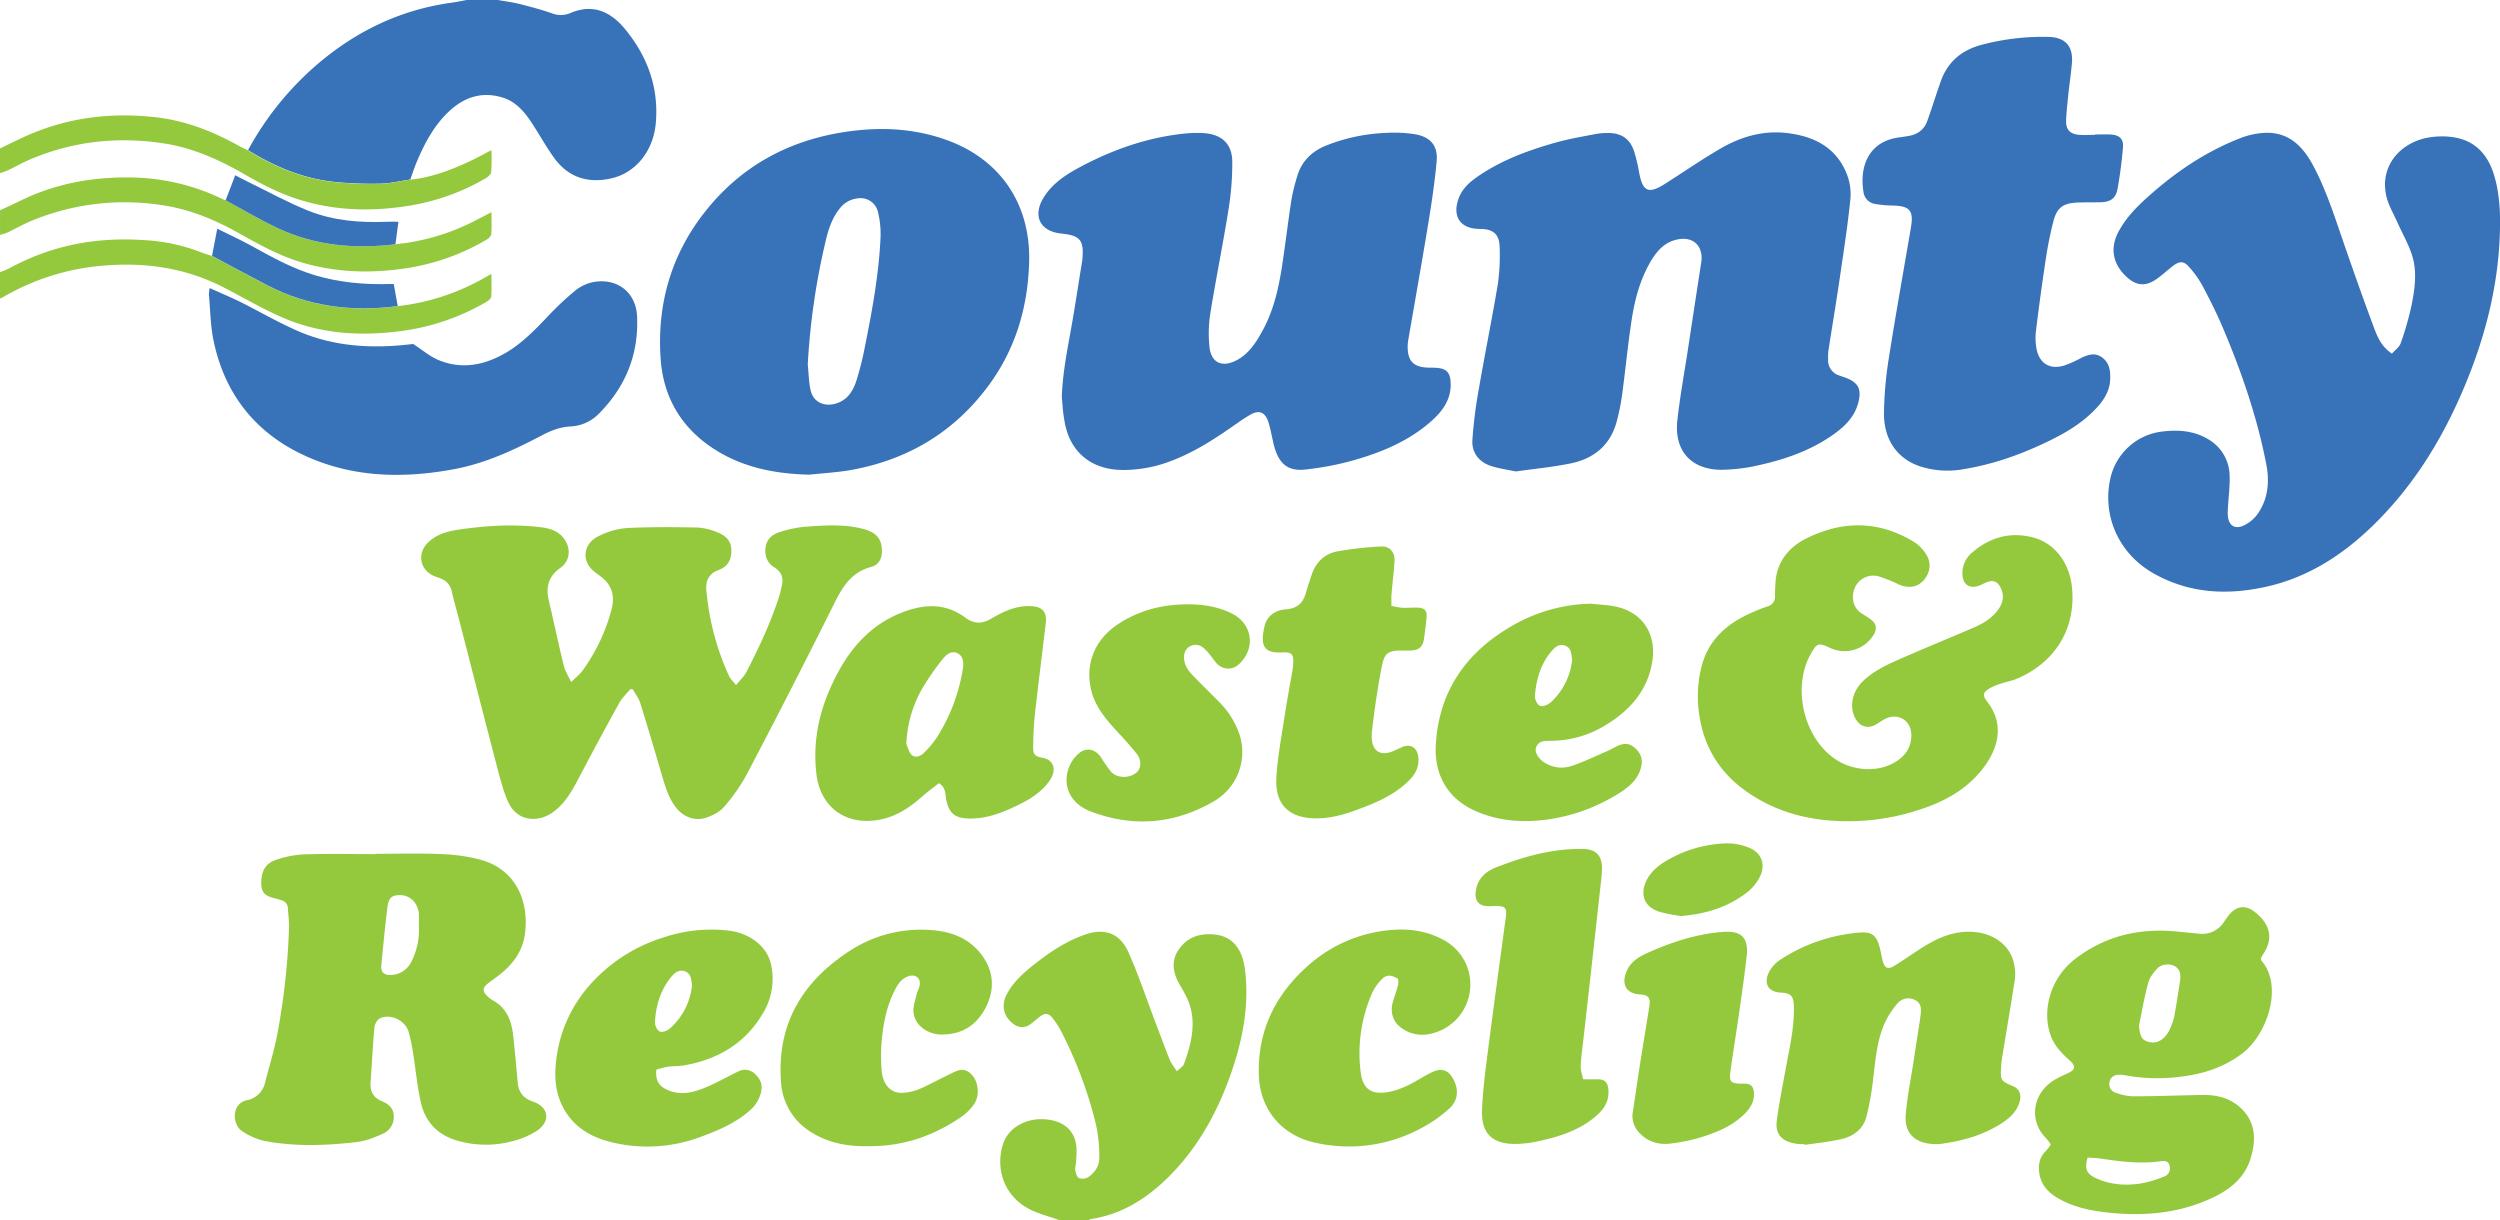 <svg id="41c1ba2a-d4ab-4263-b5be-a349f1c9977e" data-name="Layer 1" xmlns="http://www.w3.org/2000/svg" viewBox="0 0 1140.77 556.75"><title>CountyWaste</title><path d="M256.83,321.63c3.19,0.57,6.42,1,9.55,1.74,5,1.26,10,2.58,14.88,4.26a11.25,11.25,0,0,0,8.53,0c10.32-4.47,18.42-.7,25,7.23,10.25,12.44,15.5,26.69,14.06,43-1.11,12.59-9.08,22.61-20.25,25.15-10.78,2.45-19.83-.44-26.34-9.61-3.46-4.88-6.4-10.13-9.65-15.15-3.43-5.3-7.38-10.18-13.7-12.12-9.3-2.85-17.36-.24-24.33,6.25s-11.36,14.88-15,23.58c-1,2.48-1.85,5.06-2.77,7.59-4.49.66-9,1.75-13.48,1.87a173.26,173.26,0,0,1-19.29-.61c-15-1.25-28.56-6.79-41.25-14.68a139,139,0,0,1,31.43-39c17.8-15.26,38.13-25.08,61.5-28.28,2.38-.33,4.74-0.84,7.1-1.26h14.11Z" transform="translate(-29.61 -321.63)" fill="#3872b8"/><path d="M513,878.37c-4.7-1.69-9.68-2.86-14-5.18-10.39-5.53-15-16.74-12.12-28.14,1.44-5.63,5.17-9.38,10.55-11.45,6.14-2.36,16.3-1.73,20.75,4.25,3.3,4.43,2.76,9.27,2.43,14.19-0.09,1.28-.53,2.61-0.31,3.82s0.81,3,1.71,3.38a5.12,5.12,0,0,0,4.21-.49c2.86-2,5-5,5-8.51a66.48,66.48,0,0,0-1.55-15.64,190.19,190.19,0,0,0-16.21-43.05,36.54,36.54,0,0,0-3.71-5.55c-1.68-2.1-3.32-2.2-5.51-.56-1.6,1.2-3.06,2.57-4.68,3.73a6.17,6.17,0,0,1-7.2-.08c-4.59-3.15-6.06-8.29-3.58-13.28,3.18-6.39,8.55-10.85,14-15.09,6.7-5.18,13.8-9.8,21.88-12.61,9-3.12,15.92-.73,19.84,8,4.37,9.71,7.74,19.88,11.53,29.86,2.42,6.36,4.74,12.76,7.26,19.09,0.68,1.7,1.91,3.18,3.29,5.41,1.34-1.31,2.84-2.11,3.27-3.3,3.53-9.72,6-19.58,1.59-29.73a68.37,68.37,0,0,0-3.53-6.49c-3.16-5.49-4.09-11.1-.12-16.49,4.18-5.67,10.11-7.23,16.9-6.29,8.84,1.22,12.06,8.55,13,15.78,2.05,16.34-1,32.05-6.32,47.39-6.56,18.75-16.07,35.74-30.75,49.45-9.46,8.83-20.26,15.17-33.29,17.11a2.84,2.84,0,0,0-.88.51H513Z" transform="translate(-29.61 -321.63)" fill="#94c93d"/><path d="M29.61,389.37c4.42-2.1,8.78-4.34,13.27-6.28,18.4-7.92,37.57-10.2,57.44-8,13.91,1.53,26.51,6.51,38.58,13.24,1.23,0.68,2.51,1.26,3.77,1.88,12.69,7.88,26.24,13.43,41.25,14.68a173.26,173.26,0,0,0,19.29.61c4.51-.13,9-1.22,13.48-1.87,9.11-.9,17.57-4,25.83-7.73,3.71-1.67,7.27-3.67,11.35-5.75a94.32,94.32,0,0,1-.13,10.06c-0.12,1.05-1.56,2.22-2.68,2.86a100.71,100.71,0,0,1-33.53,12.22c-16.62,2.84-33.2,2.73-49.53-2-9.42-2.72-18.12-7.08-26.57-12-11.75-6.78-24-12.3-37.56-14.31-20.67-3.06-40.7-.92-60,7.17-3.67,1.53-7.14,3.52-10.74,5.22a35.35,35.35,0,0,1-3.53,1.26Q29.61,395,29.61,389.37Z" transform="translate(-29.61 -321.63)" fill="#94c93d"/><path d="M29.61,445.82A43.41,43.41,0,0,0,34,444c19.16-10.49,39.73-14.3,61.35-12.8a83.09,83.09,0,0,1,26,5.56c1.62,0.66,3.32,1.11,5,1.66,8.46,4.5,16.89,9.09,25.4,13.5,18.72,9.7,38.63,12.12,59.34,9.41a102.85,102.85,0,0,0,39.19-12.71c1-.56,2-1.14,3.57-2,0,3.79.16,7.13-.11,10.43-0.07.86-1.34,1.83-2.27,2.38a103.83,103.83,0,0,1-40,13.41c-18.4,2.29-36.38,1-53.45-6.54-9.1-4-17.73-9.11-26.6-13.65-17.1-8.76-35.29-11.39-54.29-9.84A107.65,107.65,0,0,0,30.6,457.46a5.6,5.6,0,0,1-1,.36v-12Z" transform="translate(-29.61 -321.63)" fill="#94c93d"/><path d="M210.05,433.08a100.16,100.16,0,0,0,35.89-10.52c2.5-1.25,5-2.57,7.94-4.12,0,3.65.19,6.88-.12,10.07-0.09,1-1.4,2.05-2.41,2.65a102.22,102.22,0,0,1-37.63,13.05c-15.48,2.22-30.88,1.72-46-2.7-10.45-3.05-19.88-8.3-29.31-13.58-10.81-6.06-22.12-10.77-34.5-12.63a111.14,111.14,0,0,0-59.7,7c-3.89,1.59-7.57,3.7-11.38,5.51a25.3,25.3,0,0,1-3.21,1V417.59c3.16-1.48,6.33-2.93,9.46-4.45,16.61-8.09,34.21-11.07,52.57-10.47a98,98,0,0,1,39.61,9.86c0.42,0.2.88,0.33,1.32,0.49,7.94,4.28,15.7,9,23.86,12.77C173.48,433.76,191.54,435.35,210.05,433.08Z" transform="translate(-29.61 -321.63)" fill="#94c93d"/><path d="M1121.06,483c1.47-1.67,3.4-3,4-4.74A135.87,135.87,0,0,0,1130,461c1.51-7.49,2.63-15.23.31-22.69-1.65-5.31-4.54-10.24-6.82-15.36-1.76-3.95-4.09-7.79-5-11.93-3.06-13.77,6.44-24.09,18.53-26.49a36.21,36.21,0,0,1,10.84-.45c10.75,1.18,17,7.77,19.92,17.8,2.55,8.68,2.83,17.62,2.53,26.55-0.79,23.26-6.34,45.49-15.07,67-10.43,25.65-24.56,48.9-44.93,68-13.25,12.4-28.33,21.77-46.22,25.85-17.7,4-35,3.29-51.29-5.72-16.92-9.34-24.09-27.32-20.1-44.09a27.51,27.51,0,0,1,24.21-21c7-.75,13.85-0.23,20.1,3.46A19.5,19.5,0,0,1,1047,538.68c0.19,4.67-.47,9.37-0.73,14.06a36.07,36.07,0,0,0-.11,3.87c0.24,4.71,3.14,6.78,7.35,4.78a16.47,16.47,0,0,0,6.11-5c5-7,5.68-15,4.06-23.22-4.22-21.52-11.32-42.13-19.88-62.25-2.75-6.47-5.93-12.78-9.24-19a46.81,46.81,0,0,0-6.13-8.56c-2.29-2.63-4.26-2.64-7.1-.51-2.54,1.9-4.85,4.1-7.42,5.94-5.23,3.76-9.56,3.36-14.21-1.08-6.12-5.85-7.34-13.07-3.33-20.48,3.29-6.08,8-11,13.1-15.56,12.49-11.26,26.24-20.63,41.94-26.82a35.85,35.85,0,0,1,12.26-2.63c10.6-.18,16.92,6.42,21.53,15.1,5.76,10.83,9.48,22.47,13.46,34,4.59,13.31,9.27,26.59,14.19,39.77C1114.44,475.3,1116.15,479.68,1121.06,483Z" transform="translate(-29.61 -321.63)" fill="#3872b8"/><path d="M721.27,536.76c-3.81-.83-7.92-1.33-11.73-2.66-5.29-1.85-8.39-6.17-8.07-11.63a211.45,211.45,0,0,1,3-23.68c2.75-15.94,6-31.8,8.65-47.76a93,93,0,0,0,.79-16.52c-0.09-6-2.9-8.36-8.92-8.43h-0.35c-8.6-.06-12.43-5.56-9.49-13.77,1.48-4.15,4.49-7.12,8-9.6,11.08-7.86,23.65-12.45,36.57-16.09,6-1.68,12.12-2.69,18.22-3.88a28.81,28.81,0,0,1,5.61-.41c5.92,0,9.82,2.67,11.7,8.31a75.53,75.53,0,0,1,2.35,9.92c1.61,8.49,4.26,9.7,11.61,5.05,8.53-5.4,16.84-11.18,25.57-16.24,9.19-5.33,19.21-8.28,30-7.06,11.84,1.34,21.89,6,27,17.45A25.4,25.4,0,0,1,874,412c-1.23,12.47-3.2,24.88-5,37.29-1.59,10.79-3.4,21.55-5.07,32.33a26.71,26.71,0,0,0-.13,3.87A7.19,7.19,0,0,0,869,493c0.55,0.19,1.09.43,1.65,0.61,7.08,2.26,8.83,5.65,6.6,12.8-1.77,5.67-5.75,9.62-10.37,13C856.45,527,844.49,531.2,832,533.93A79.15,79.15,0,0,1,815.31,536c-14.07,0-21.86-8.67-20.3-22.67,1.19-10.71,3.15-21.34,4.78-32q3-19.83,6.06-39.66a15.14,15.14,0,0,0,.2-1.75c0.23-6.57-4.11-10.25-10.59-9.11-6.15,1.09-9.8,5.27-12.71,10.26-4.75,8.13-7.15,17.14-8.57,26.32-1.76,11.36-2.83,22.83-4.37,34.22a98.14,98.14,0,0,1-2.49,12.4c-2.9,10.76-10.4,16.91-21,19.07C738.22,534.75,729.9,535.53,721.27,536.76Z" transform="translate(-29.61 -321.63)" fill="#3872b8"/><path d="M514.12,502.83c0.37-11.71,2.85-23.08,4.82-34.53,1.59-9.25,3-18.53,4.51-27.79,0-.23.05-0.47,0.07-0.7,0.73-8.61-1-10.7-9.54-11.6-10-1-13.37-8.27-7.94-16.77,3.94-6.17,9.84-10.06,16.07-13.4,15-8.05,30.9-13.68,48-15.46a52.18,52.18,0,0,1,8.8-.2c8.25,0.55,13,4.94,13,13.23a132.58,132.58,0,0,1-1.73,21.71c-2.54,15.86-5.76,31.62-8.32,47.48a59.13,59.13,0,0,0-.37,15c0.72,7.38,5.76,9.69,12.38,6.23,5.48-2.87,8.68-7.82,11.57-13,5.2-9.25,7.54-19.43,9.15-29.78,1.56-10.09,2.73-20.24,4.29-30.33a85.94,85.94,0,0,1,2.68-10.91c2-6.78,6.53-11.24,13-13.89a81.74,81.74,0,0,1,27.08-5.82,61,61,0,0,1,14,.65c6.86,1.26,10.15,5.37,9.53,12.21-0.87,9.57-2.29,19.1-3.85,28.58-2.9,17.71-6.08,35.37-9.11,53.05a18.51,18.51,0,0,0-.27,3.5c0.13,6.1,2.71,8.74,8.82,9.07,1.53,0.08,3.06,0,4.58.14,4.15,0.35,5.86,2,6.18,6.18,0.58,7.51-3.19,13.07-8.42,17.79-10.19,9.18-22.54,14.38-35.47,18.09a135.49,135.49,0,0,1-22.4,4.32c-7.71.85-11.77-2.44-14-9.91-0.64-2.12-1-4.34-1.51-6.5a53.84,53.84,0,0,0-1.39-5.45c-1.54-4.38-4.18-5.41-8.18-3.16-2.25,1.27-4.38,2.75-6.49,4.23-9.45,6.62-19.05,12.94-30,17a60.68,60.68,0,0,1-22,4c-14.65-.22-24.38-8.67-26.45-23.18C514.61,509.61,514.44,506.21,514.12,502.83Z" transform="translate(-29.61 -321.63)" fill="#3872b8"/><path d="M398.87,538.23c-16.11-.39-31.37-3.45-44.85-12.66-14.1-9.63-21.76-23.29-22.95-40.15-1.72-24.58,4.61-47.09,19.84-66.64,16.86-21.64,39.35-33.62,66.41-37.25,15.48-2.08,30.7-1.14,45.42,4.43,23.75,9,37.23,29.25,36.47,55.31-0.6,20.59-6.15,39.4-18.3,56-15.73,21.47-37.06,34.21-63.18,38.86C411.51,537.22,405.16,537.54,398.87,538.23Zm-0.67-50.35c0.4,3.95.45,8,1.3,11.83,1.13,5.12,5.71,7.47,10.83,6.25,5.6-1.34,8.39-5.53,10-10.43a137.72,137.72,0,0,0,4-16c3.29-16.32,6.29-32.71,7.07-49.38a42.11,42.11,0,0,0-1.09-11.47,8.18,8.18,0,0,0-9.14-6.56A11.89,11.89,0,0,0,413,416.5c-3.47,4.19-5.19,9.18-6.45,14.32A319.08,319.08,0,0,0,398.2,487.87Z" transform="translate(-29.61 -321.63)" fill="#3872b8"/><path d="M317.21,636.09c-1.73,2.14-3.82,4.09-5.13,6.47q-9.53,17.25-18.68,34.71c-3.09,5.87-6.38,11.53-12,15.34-6.32,4.25-15.89,4.16-20.05-5.36-2.56-5.86-4-12.22-5.65-18.45-5.61-21.45-11.08-42.94-16.6-64.41-1.08-4.2-2.31-8.36-3.26-12.59a8.08,8.08,0,0,0-5.46-6.32c-0.77-.28-1.56-0.54-2.32-0.84-6.86-2.68-8.4-10.46-3-15.58,4-3.85,9.26-5.1,14.47-5.85,12.35-1.78,24.78-2.5,37.23-.94,3.52,0.44,6.89,1.44,9.44,4.21,4,4.37,4,10.82-.82,14.22-5.59,3.94-6.77,8.85-5.33,15,2.31,9.93,4.44,19.9,6.85,29.81,0.56,2.29,1.95,4.37,3.33,7.36,2.17-2.15,3.94-3.49,5.18-5.2a84.11,84.11,0,0,0,13.31-28.2c1.52-5.78.12-11-4.93-14.74-1.13-.84-2.27-1.68-3.35-2.58-5.45-4.52-4.68-12,1.52-15.44A34,34,0,0,1,317,562.51c10.3-.46,20.63-0.36,30.94-0.17a27.48,27.48,0,0,1,8.53,2c3.68,1.33,6.69,3.58,6.86,8s-1.38,7.74-5.82,9.39c-4.16,1.54-5.94,4.53-5.6,9.07a120.76,120.76,0,0,0,5.69,27.49,116.34,116.34,0,0,0,4.67,11.77c0.58,1.31,1.75,2.35,3.18,4.19,1.83-2.24,3.61-3.82,4.64-5.78,5.85-11.26,11.21-22.74,15.11-34.85,0.46-1.44.73-3,1.1-4.43,0.91-3.57.12-6.44-3.15-8.54a8.4,8.4,0,0,1-4.27-6.5c-0.42-4.82,1.69-8.28,6.68-9.79A53.15,53.15,0,0,1,396.92,562c8.89-.66,17.83-1.32,26.64,1,6.08,1.58,8.53,4.68,8.48,10.33,0,3.56-1.79,6.19-4.89,7-8.94,2.32-13,8.92-16.82,16.58q-19.64,39.41-40.14,78.4a81.31,81.31,0,0,1-10.28,14.59c-1.86,2.19-4.88,3.7-7.67,4.71-5.3,1.93-10.61,0-14.12-4.44-3.37-4.25-4.85-9.31-6.35-14.39-3.27-11.14-6.55-22.28-10-33.35-0.69-2.22-2.23-4.17-3.39-6.25Z" transform="translate(-29.61 -321.63)" fill="#94c93d"/><path d="M985.69,383c2.35,0,4.71-.12,7,0,4.1,0.25,6,2,5.65,6-0.55,6.3-1.35,12.6-2.49,18.82-0.81,4.42-3.27,6-7.78,6.1-3.53.07-7.06,0-10.58,0.15-6.46.28-9.26,2.28-10.88,8.48a165.8,165.8,0,0,0-3.42,16.87q-2.52,16.53-4.54,33.13a26.81,26.81,0,0,0,.27,8.36c1.34,6.77,6.29,9.56,12.88,7.42a51.48,51.48,0,0,0,7.06-3.15c3.28-1.64,6.61-2.89,9.94-.46,3.53,2.58,3.93,6.56,3.68,10.48-0.32,5-2.92,9.09-6.3,12.68-6,6.45-13.47,11-21.3,14.8-12.6,6.18-25.73,10.88-39.63,13.1a41,41,0,0,1-19.18-1.24c-10.6-3.4-16.93-12.17-16.79-24.62a174.46,174.46,0,0,1,2.22-24.87c3.12-19.93,6.73-39.79,10.09-59.68,1.3-7.69-.55-9.78-8.4-9.95a51.44,51.44,0,0,1-8-.73,6.28,6.28,0,0,1-5.26-5.49c-1.81-10.76,1.74-23.18,16.66-24.92,1.28-.15,2.55-0.39,3.83-0.59,4.17-.67,7.19-2.87,8.63-6.87,1.67-4.63,3.16-9.33,4.73-14,0.37-1.11.79-2.21,1.16-3.32,3-9.25,9.4-14.87,18.75-17.38a108.47,108.47,0,0,1,30.67-3.65c7.69,0.17,11.35,4.3,10.68,12-0.42,4.79-1.15,9.55-1.65,14.34-0.4,3.85-.82,7.71-1,11.58-0.18,4.44,1.79,6.52,6.22,6.78,2.34,0.14,4.69,0,7,0V383Z" transform="translate(-29.61 -321.63)" fill="#3872b8"/><path d="M201,711.23c9.88,0,19.77-.3,29.63.11a82.44,82.44,0,0,1,18.05,2.53c16.67,4.51,22.29,19.32,20.51,33.63-1.08,8.66-6.07,14.81-12.81,19.82-1.5,1.12-3.07,2.16-4.5,3.37-2.09,1.78-2.08,3.42-.05,5.32a12.29,12.29,0,0,0,2.49,2c6.69,3.56,8.8,9.72,9.53,16.65s1.36,14,2,21c0.42,4.41,2.57,7.16,7,8.66,7.12,2.43,8.14,8.82,1.91,13.19a37.36,37.36,0,0,1-11.84,5,46.74,46.74,0,0,1-23.7-.14c-9.42-2.4-15.49-8.42-17.59-17.78-1.67-7.42-2.34-15.05-3.55-22.58a87.73,87.73,0,0,0-1.92-9.28c-1.48-5.4-8.24-8.78-13.23-6.41-1.24.59-2.34,2.71-2.47,4.22-0.75,8.3-1.14,16.64-1.75,25-0.3,4.14,1.24,6.94,5.17,8.57,2.93,1.21,5.32,3.14,5.41,6.71a8.3,8.3,0,0,1-5.09,8.19c-3.71,1.65-7.67,3.26-11.65,3.72-14.15,1.66-28.38,2.19-42.47-.53a30,30,0,0,1-9.87-4.33c-4.6-2.88-5.24-12.62,2.08-14.2a10.45,10.45,0,0,0,8.23-7.88c2-7.81,4.45-15.57,5.86-23.5a317.65,317.65,0,0,0,5.12-47.54c0.07-2.8-.35-5.61-0.5-8.42a4,4,0,0,0-3.3-4c-0.57-.15-1.1-0.41-1.67-0.55-3.35-.83-6.83-1.48-7.14-5.95-0.42-5.88,1.5-10.08,6.33-11.72a45.9,45.9,0,0,1,13-2.62c10.92-.36,21.87-0.12,32.81-0.12v-0.14Zm19.73,33c0-2,.1-4,0-6a10.74,10.74,0,0,0-.87-3,8.37,8.37,0,0,0-8.76-5.1c-3.12.27-4.25,1.5-4.81,6.2-1,8.48-1.83,17-2.66,25.48-0.33,3.38,1.08,4.88,4.44,4.7a10.66,10.66,0,0,0,9.23-6A32,32,0,0,0,220.76,744.28Z" transform="translate(-29.61 -321.63)" fill="#94c93d"/><path d="M872.67,696.36c-16.33,0-31.67-3.68-45.32-13C814.78,674.8,807.19,663,805,647.84a55.36,55.36,0,0,1,1.12-22.36c3.19-12,11.52-19.3,22.44-24.12a79.87,79.87,0,0,1,7.54-3,4.56,4.56,0,0,0,3.47-4.68,73.26,73.26,0,0,1,.38-8.1c1.23-8.68,6.59-14.64,14-18.31,16.75-8.28,33.49-8.12,49.58,2a17.75,17.75,0,0,1,5.17,5.62c2.38,3.79,1.62,8.3-1.47,11.7-2.74,3-6.74,3.63-11,1.8a67.21,67.21,0,0,0-9.43-3.77A9.18,9.18,0,0,0,876,589.77c-1.73,4-1.08,9.41,3.45,12,1.11,0.65,2.16,1.39,3.24,2.1,3.19,2.1,3.72,4.58,1.67,7.76a15.54,15.54,0,0,1-19.83,5.58c-5.16-2.38-5.79-2.18-8.58,2.7-8.68,15.16-3.44,38.13,10.94,48,8.65,5.92,20.53,6.29,28.54.81,4.15-2.84,6.45-6.77,6.33-11.87-0.16-6.67-6.21-10.18-12.16-7.08-1.45.76-2.77,1.78-4.2,2.57-3.48,1.93-7,.89-9-2.58-3.22-5.6-1.64-12.89,3.8-17.81,5.69-5.15,12.68-8,19.56-11,10-4.36,20.13-8.48,30.15-12.81,4.22-1.82,8.23-4.08,11.12-7.83,2.47-3.21,3.39-6.69,1.47-10.52-1.49-3-3.58-3.68-6.71-2.34-1.08.46-2.1,1.07-3.2,1.46-4.39,1.54-7.36-.59-7.52-5.31a12.34,12.34,0,0,1,4.79-10.14c8.06-6.78,17.27-9.27,27.58-6.55,9.77,2.58,16.3,11.44,17.55,22.09,2.22,18.93-7.26,34.73-24.88,42.27-2.24,1-4.71,1.39-7,2.16a29.79,29.79,0,0,0-5.2,2.06c-3.45,1.94-3.9,3.23-1.46,6.4,8.48,11,4.34,22.3-2.24,30.68-7.36,9.39-17.43,14.89-28.57,18.47A102.76,102.76,0,0,1,872.67,696.36Z" transform="translate(-29.61 -321.63)" fill="#94c93d"/><path d="M1061.24,759a4,4,0,0,0,.41,1.12c9.81,11.47,2.71,33.56-9.1,42.38-7.92,5.92-16.91,9-26.61,10.26a82.18,82.18,0,0,1-27.32-.59,10.23,10.23,0,0,0-1.76-.11c-2.23-.06-4,0.82-4.58,3a4.11,4.11,0,0,0,2.65,5.16,25.3,25.3,0,0,0,8.2,1.66c10.57,0,21.13-.45,31.7-0.61,6.16-.09,12,1.33,16.71,5.45,7.48,6.54,7.68,15,5,23.62s-9.08,13.85-16.8,17.56c-14.92,7.19-30.77,8.77-47.06,7.16-8.46-.83-16.74-2.4-24.19-6.8-4.78-2.82-8.1-6.74-8.46-12.59-0.21-3.31.48-6.27,3-8.68a26.47,26.47,0,0,0,2.39-3.13,26.74,26.74,0,0,0-2.24-2.94c-7.7-7.58-6.68-20.67,4.74-27,1.64-.91,3.34-1.72,5.06-2.48,3.61-1.58,4-3.29,1.09-5.89-3.71-3.3-7.11-6.77-8.8-11.63-4.1-11.84.36-26.32,11.11-34.62,14-10.8,30-14.41,47.39-12.53,3,0.33,6.08.59,9.12,0.89a11.68,11.68,0,0,0,11.5-5.31c0.8-1.15,1.59-2.32,2.49-3.4,3.28-3.93,7.32-4.46,11.41-1.33,6.73,5.15,9.23,11.86,3.92,19.57A16,16,0,0,0,1061.24,759Zm-55.58,30.63c0.44,4.68,1.12,6.26,3.69,7.21,3.32,1.22,6.6.09,8.94-3.13a11.53,11.53,0,0,0,1.42-2.43,30.57,30.57,0,0,0,2-5.63c1-5.53,1.86-11.09,2.7-16.65,0.38-2.56.07-5-2.42-6.48-2-1.25-6-1.06-7.87.92s-3.61,4.23-4.27,6.67C1008.11,776.54,1007,783.12,1005.66,789.64Zm-23.43,60.17c-1.5,5-.62,7.38,3.65,9.39,6.44,3,13.35,3.53,20.26,2.52a51.81,51.81,0,0,0,11-3.21,4,4,0,0,0,2.36-5.26c-0.72-2.22-2.78-1.9-4.47-1.67-9,1.23-18,.06-26.88-1.27C986.16,850,984.12,850,982.23,849.81Z" transform="translate(-29.61 -321.63)" fill="#94c93d"/><path d="M125.29,453.07c5,2.28,9.76,4.24,14.33,6.51C148.44,464,157,469,166,472.88c16.39,7,33.67,7.91,51.2,5.81l0.89-.12c4.32,2.77,7.77,5.79,11.79,7.43,10.84,4.43,21.24,2.14,31-3.66,7.11-4.25,12.83-10.19,18.53-16.15a130.93,130.93,0,0,1,13.07-12.26,19,19,0,0,1,8.92-3.76c10.37-1.37,18.39,5.19,18.9,15.66,0.85,17.18-5.06,32-17.12,44.26A19.4,19.4,0,0,1,290,516.23c-4.74.21-8.88,1.83-13,4-12.81,6.73-25.89,12.84-40.24,15.5-23.57,4.37-46.8,3.84-68.92-6.59s-35.76-28.08-40.77-52c-1.43-6.84-1.48-14-2.12-21A20.39,20.39,0,0,1,125.29,453.07Z" transform="translate(-29.61 -321.63)" fill="#3872b8"/><path d="M852.9,843.68a22.5,22.5,0,0,1-2.47,0c-8.06-.89-10.87-4.66-10.05-10.73,1-7.66,2.54-15.26,3.92-22.86,1.76-9.69,4.11-19.29,3.86-29.25-0.12-4.75-1.34-6.08-6-6.28-5.46-.23-7.92-4-5.46-9.09a15.11,15.11,0,0,1,5-5.73,76.81,76.81,0,0,1,36.86-12.59c5.14-.41,7.23,1.35,8.66,6.35,0.64,2.25.93,4.6,1.57,6.85,0.89,3.12,2.4,3.75,5.21,2,3.6-2.2,7.06-4.63,10.59-6.95,6.43-4.22,13.12-7.88,21-8.52,9.59-.78,18.7,3.2,22.16,11.54a21.47,21.47,0,0,1,1,11.79c-1.75,11.24-3.67,22.45-5.5,33.68a39.43,39.43,0,0,0-.5,4.19c-0.37,6.68-.35,6.68,5.7,9.33,2.94,1.29,3.83,4.29,2.37,8.08s-4.18,6.26-7.32,8.35c-8.7,5.78-18.5,8.48-28.74,9.81a17.43,17.43,0,0,1-3.17,0c-8.33-.46-13.06-5.08-12.38-13.35s2.37-16.47,3.63-24.7c1-6.84,2.18-13.67,3.12-20.52,0.37-2.68.57-5.58-2.44-7.09a6.49,6.49,0,0,0-8.09,1.53,38.19,38.19,0,0,0-6.4,10.32c-3.23,8.13-3.75,16.89-4.85,25.5a125,125,0,0,1-2.91,15.85c-1.51,5.77-6,9-11.53,10.25s-11.1,1.78-16.67,2.62Z" transform="translate(-29.61 -321.63)" fill="#94c93d"/><path d="M458.06,679c-2.4,1.89-4.95,3.7-7.27,5.77-5.86,5.22-12.14,9.51-20.1,10.95-14.85,2.69-26.58-5.52-28.48-20.47-2.16-17,2.07-32.82,10.26-47.66,6.47-11.72,15.31-21,27.94-26.16,10.17-4.12,20.24-5,29.72,2.06,3.72,2.78,7.39,3,11.69.49,5.43-3.21,11.21-6,17.87-5.76,5.56,0.17,7.74,2.45,7.1,7.92-1.59,13.51-3.34,27-4.84,40.53-0.57,5.12-.81,10.3-0.9,15.45-0.07,3.93.72,4.61,4.49,5.35,5,1,6.33,5.46,3.08,10.27s-8.17,8.11-13.33,10.68c-7.37,3.67-14.95,6.88-23.45,6.71-6.66-.13-9.28-2.47-10.52-8.93C460.87,683.88,461.33,681.12,458.06,679Zm-14.77-19.71a5.7,5.7,0,0,0,0,2.09c0.75,1.75,1.27,4.08,2.66,5,2.07,1.31,4.31-.12,5.88-1.84A46.21,46.21,0,0,0,457.2,658a82.8,82.8,0,0,0,11.69-30.64c0.46-2.83.62-6-2.2-7.56s-5.37.53-7,2.66A114.85,114.85,0,0,0,450,636.59,54.75,54.75,0,0,0,443.29,659.28Z" transform="translate(-29.61 -321.63)" fill="#94c93d"/><path d="M755.64,597.1c3.72,0.42,7.49.56,11.15,1.31,12.15,2.48,18.73,12.35,16.81,24.82-2,13.07-9.77,22.07-20.57,28.81a48.19,48.19,0,0,1-26,7.64c-2.51,0-5.37-.09-6.5,3-0.75,2.06.94,5.09,3.86,6.93a14.41,14.41,0,0,0,12.54,1.47c5.52-1.86,10.81-4.44,16.17-6.77,1.61-.7,3.12-1.63,4.72-2.35,2.51-1.13,5-1.32,7.3.52,2.59,2.12,4.15,4.74,3.52,8.29-1.12,6.26-5.57,9.91-10.53,13A82.84,82.84,0,0,1,737,695.4c-11.67,1.76-23.21,1.13-34.2-3.74-13.14-5.82-18.9-17.18-18-30.59,1.57-24.73,14.34-42.35,35.52-54.29A74.56,74.56,0,0,1,755.64,597.1ZM747,622.52c-0.48-2.12-.13-5-3.07-6.23-2.78-1.13-4.74.62-6.37,2.52-5,5.84-6.94,12.92-7.56,20.35-0.13,1.52,1.07,4,2.29,4.53s3.68-.45,4.88-1.54A30.4,30.4,0,0,0,747,622.52Z" transform="translate(-29.61 -321.63)" fill="#94c93d"/><path d="M329.09,809.72c-0.4,4.83,1,7.22,4.57,9,6.45,3.15,12.66,1.38,18.67-1.2,4.84-2.08,9.44-4.72,14.2-7a6.4,6.4,0,0,1,7.27.88c2.39,2.06,3.88,4.67,3.19,8.07a15.72,15.72,0,0,1-5.27,8.92c-6.58,5.79-14.46,9.1-22.54,12.06A69,69,0,0,1,309.33,843c-10.25-2.34-18.77-7.41-23.45-17.4-2.66-5.68-3.21-11.75-2.7-17.92a62.33,62.33,0,0,1,17-38.16,73.92,73.92,0,0,1,32.52-20.23,68,68,0,0,1,29.54-3c10,1.29,17.77,7.55,19.32,16a30.12,30.12,0,0,1-3.12,20.5c-8,14.46-20.78,22.23-36.8,25-2.41.42-4.92,0.26-7.36,0.6A47.43,47.43,0,0,0,329.09,809.72Zm16.28-38.39c-0.3-2.57-.34-5.29-3-6.4s-4.87.47-6.44,2.41c-4.87,6-7.09,13.1-7.45,20.72-0.07,1.46,1,3.75,2.18,4.26s3.45-.34,4.58-1.34A30.31,30.31,0,0,0,345.37,771.34Z" transform="translate(-29.61 -321.63)" fill="#94c93d"/><path d="M425.5,844.64c-8.14.16-17.37-1.1-25.62-6.32A28.64,28.64,0,0,1,386,815.4c-2-26.45,9.74-45.87,31.39-59.91a59.27,59.27,0,0,1,34.42-9.6c9.53,0.25,18.47,2.64,24.88,10.38,5.8,7,7.12,15.12,3.5,23.42-3.88,8.88-10.81,14.05-20.86,14-6.85,0-12.64-4.67-12.91-10.54-0.12-2.59.86-5.25,1.47-7.85,0.29-1.25,1-2.41,1.28-3.65,0.86-3.29-1.51-5.63-4.79-4.63s-4.93,3.49-6.36,6.24c-3.91,7.53-5.43,15.72-6.14,24a79.65,79.65,0,0,0,.06,13c0.52,6.59,4.52,10.54,9.91,10a23.77,23.77,0,0,0,6.84-1.5c3.88-1.62,7.59-3.67,11.37-5.52,2.1-1,4.14-2.19,6.32-3,2.92-1.11,5.3.06,7.14,2.37,2.8,3.51,3.07,9.61.35,13.16a24.55,24.55,0,0,1-5.46,5.41C455.91,839.72,442.24,844.82,425.5,844.64Z" transform="translate(-29.61 -321.63)" fill="#94c93d"/><path d="M667.59,768.27c-3.39-1.94-5.43-2-7.63.37a22,22,0,0,0-4.32,6.31,68.49,68.49,0,0,0-5.11,36.16c1,7.46,4.84,10.09,12.25,8.86,5.56-.92,10.4-3.51,15.18-6.31a41.94,41.94,0,0,1,6.21-3.24c3.63-1.37,6.38-.21,8.32,3.13,2.83,4.85,2.66,10.08-1.49,13.87a62.21,62.21,0,0,1-12.59,8.85,69.38,69.38,0,0,1-48.49,6.82c-15.55-3.33-25.52-15.3-25.91-31.23-0.48-19.85,7.37-36,21.94-49.11a64.74,64.74,0,0,1,37.65-16.68c8.59-.86,16.87.22,24.58,4.4a23,23,0,0,1-6.39,43,15.93,15.93,0,0,1-13.27-3.22c-3.46-2.7-4.67-7.15-3.25-11.74,0.76-2.46,1.62-4.89,2.29-7.37A11.48,11.48,0,0,0,667.59,768.27Z" transform="translate(-29.61 -321.63)" fill="#94c93d"/><path d="M752,814.12c2.49,0,4.36.05,6.22,0,3.61-.13,5.06,1.29,5.33,4.94,0.35,4.78-1.8,8.36-5.17,11.39-7.61,6.83-17,9.79-26.7,11.89a49.36,49.36,0,0,1-10.8,1.29c-11.18-.1-15.46-5.55-15-15.89,0.41-9.48,1.7-18.94,2.91-28.36,2.54-19.79,5.31-39.55,7.94-59.33,0.55-4.17-.32-5-4.46-5-1.18,0-2.35.09-3.53,0.08-4.34,0-6.33-2.48-5.72-6.85,0.77-5.51,4.22-8.85,9.05-10.77,12.72-5,25.8-8.68,39.64-8.51,6.35,0.08,9.13,3.16,8.89,9.59-0.11,2.92-.52,5.84-0.84,8.76q-2.05,18.73-4.14,37.45-1.95,17.49-3.93,35a80.72,80.72,0,0,0-.8,8.76C750.91,810.45,751.63,812.32,752,814.12Z" transform="translate(-29.61 -321.63)" fill="#94c93d"/><path d="M664.54,598.1a40.71,40.71,0,0,0,4.92.86c2.23,0.1,4.46-.12,6.69-0.07,3.59,0.07,4.72,1.25,4.4,4.72-0.3,3.27-.72,6.53-1.21,9.78s-2.23,4.89-5.66,5.07c-1.88.1-3.76,0-5.64,0-4.92.21-6.58,1.37-7.63,6.13-1.11,5-1.92,10.13-2.71,15.22s-1.39,10-2,15a21.21,21.21,0,0,0-.14,3.51c0.24,6,3.83,8.37,9.47,6.17,1.52-.59,3-1.38,4.49-2,3.78-1.55,6.75.31,7.25,4.42,0.55,4.47-1.25,8-4.33,11-5.2,5.11-11.53,8.47-18.19,11.13-7.73,3.09-15.55,6.06-24.08,6-12.45,0-18.92-6.35-18.14-18.85,0.56-9,2.24-17.9,3.6-26.81,1.13-7.42,2.53-14.79,3.8-22.19a23,23,0,0,0,.27-2.45c0.28-4.54-.47-5.64-5.06-5.4-8.63.45-9.88-3.35-8.11-11.59,1.08-5.06,4.95-7.76,9.92-8.09,5.18-.35,7.84-3,9.11-7.7,0.7-2.6,1.64-5.14,2.46-7.71,1.87-5.84,5.78-9.86,11.72-11A158.37,158.37,0,0,1,659.58,571c4.16-.27,6.57,2.48,6.35,6.68-0.27,5-.94,10-1.36,15.05C664.43,594.3,664.54,595.94,664.54,598.1Z" transform="translate(-29.61 -321.63)" fill="#94c93d"/><path d="M571.23,597.39c7.14-.07,14,1,20.5,4.19,9.4,4.7,11,15.85,3.31,23.06a7,7,0,0,1-9.83.11c-1.42-1.37-2.44-3.13-3.75-4.63a16.31,16.31,0,0,0-3.46-3.43,5.28,5.28,0,0,0-8.09,4.49c-0.13,3.3,1.41,5.94,3.55,8.18,4,4.17,8.08,8.2,12.14,12.28a38,38,0,0,1,9.2,14A25.91,25.91,0,0,1,583,687.56c-17.82,10.19-36.72,11.68-55.95,4.23-8.86-3.44-12.68-11.33-9.84-19.52a16,16,0,0,1,4.84-7c3.57-2.82,7.41-1.73,10,2a60.68,60.68,0,0,0,4.63,6.61c2.8,3.09,8.95,2.91,11.85-.05,1.82-1.86,2-5.37-.14-8.11-3.11-4-6.56-7.64-10-11.37-4.54-5-8.76-10.2-10.6-16.84-3.36-12.18,1-23.58,11.51-30.74C548.94,600.22,559.69,597.47,571.23,597.39Z" transform="translate(-29.61 -321.63)" fill="#94c93d"/><path d="M774.51,830.28c1.14-7.65,2.24-15.31,3.44-23,1.4-8.92,2.92-17.82,4.31-26.74,0.57-3.63-.59-4.91-4.3-5.13-6.23-.37-8.64-4.48-6.17-10.47,1.74-4.24,5.37-6.59,9.19-8.31,11.07-5,22.49-8.79,34.72-9.76,8.41-.67,11.89,2.56,10.94,11-1,8.86-2.27,17.69-3.53,26.51s-2.75,17.62-3.92,26.46c-0.58,4.41.26,5.14,4.69,5.28,0.7,0,1.41,0,2.12,0,2.52,0.1,3.73,1.3,3.94,3.94,0.3,3.88-1.36,6.82-3.88,9.44-5.65,5.87-13,8.83-20.5,11.16a84.37,84.37,0,0,1-13.05,2.72c-5.19.74-10.07-.28-14-4A11.33,11.33,0,0,1,774.51,830.28Z" transform="translate(-29.61 -321.63)" fill="#94c93d"/><path d="M796.62,739.62a81.82,81.82,0,0,1-9.6-1.87c-8.34-2.58-8.87-9.37-5.77-15,2.33-4.24,6.19-7,10.35-9.27a57.08,57.08,0,0,1,25.18-7A26.59,26.59,0,0,1,828,708.55c5.83,2.53,7.44,8.21,4.34,13.77a21,21,0,0,1-5.1,6.17C818.53,735.39,808.42,738.68,796.62,739.62Z" transform="translate(-29.61 -321.63)" fill="#94c93d"/><path d="M211.1,461.29c-20.71,2.71-40.61.29-59.34-9.41-8.51-4.41-16.94-9-25.4-13.5L128.74,426c5.45,2.7,10.44,5,15.23,7.61,9.56,5.28,19.08,10.6,29.65,13.71,11.16,3.29,22.56,4.24,34.12,3.91,0.45,0,.9,0,1.54,0Z" transform="translate(-29.61 -321.63)" fill="#3872b8"/><path d="M210.05,433.08c-18.51,2.27-36.57.68-53.62-7.29-8.16-3.81-15.92-8.49-23.86-12.77l4.37-11.42c2.27,1.18,4.09,2.18,6,3.09,9.16,4.45,18.11,9.43,27.54,13.17,11.45,4.54,23.65,5.48,35.93,4.95,1.61-.07,3.22,0,5,0Z" transform="translate(-29.61 -321.63)" fill="#3872b8"/></svg>